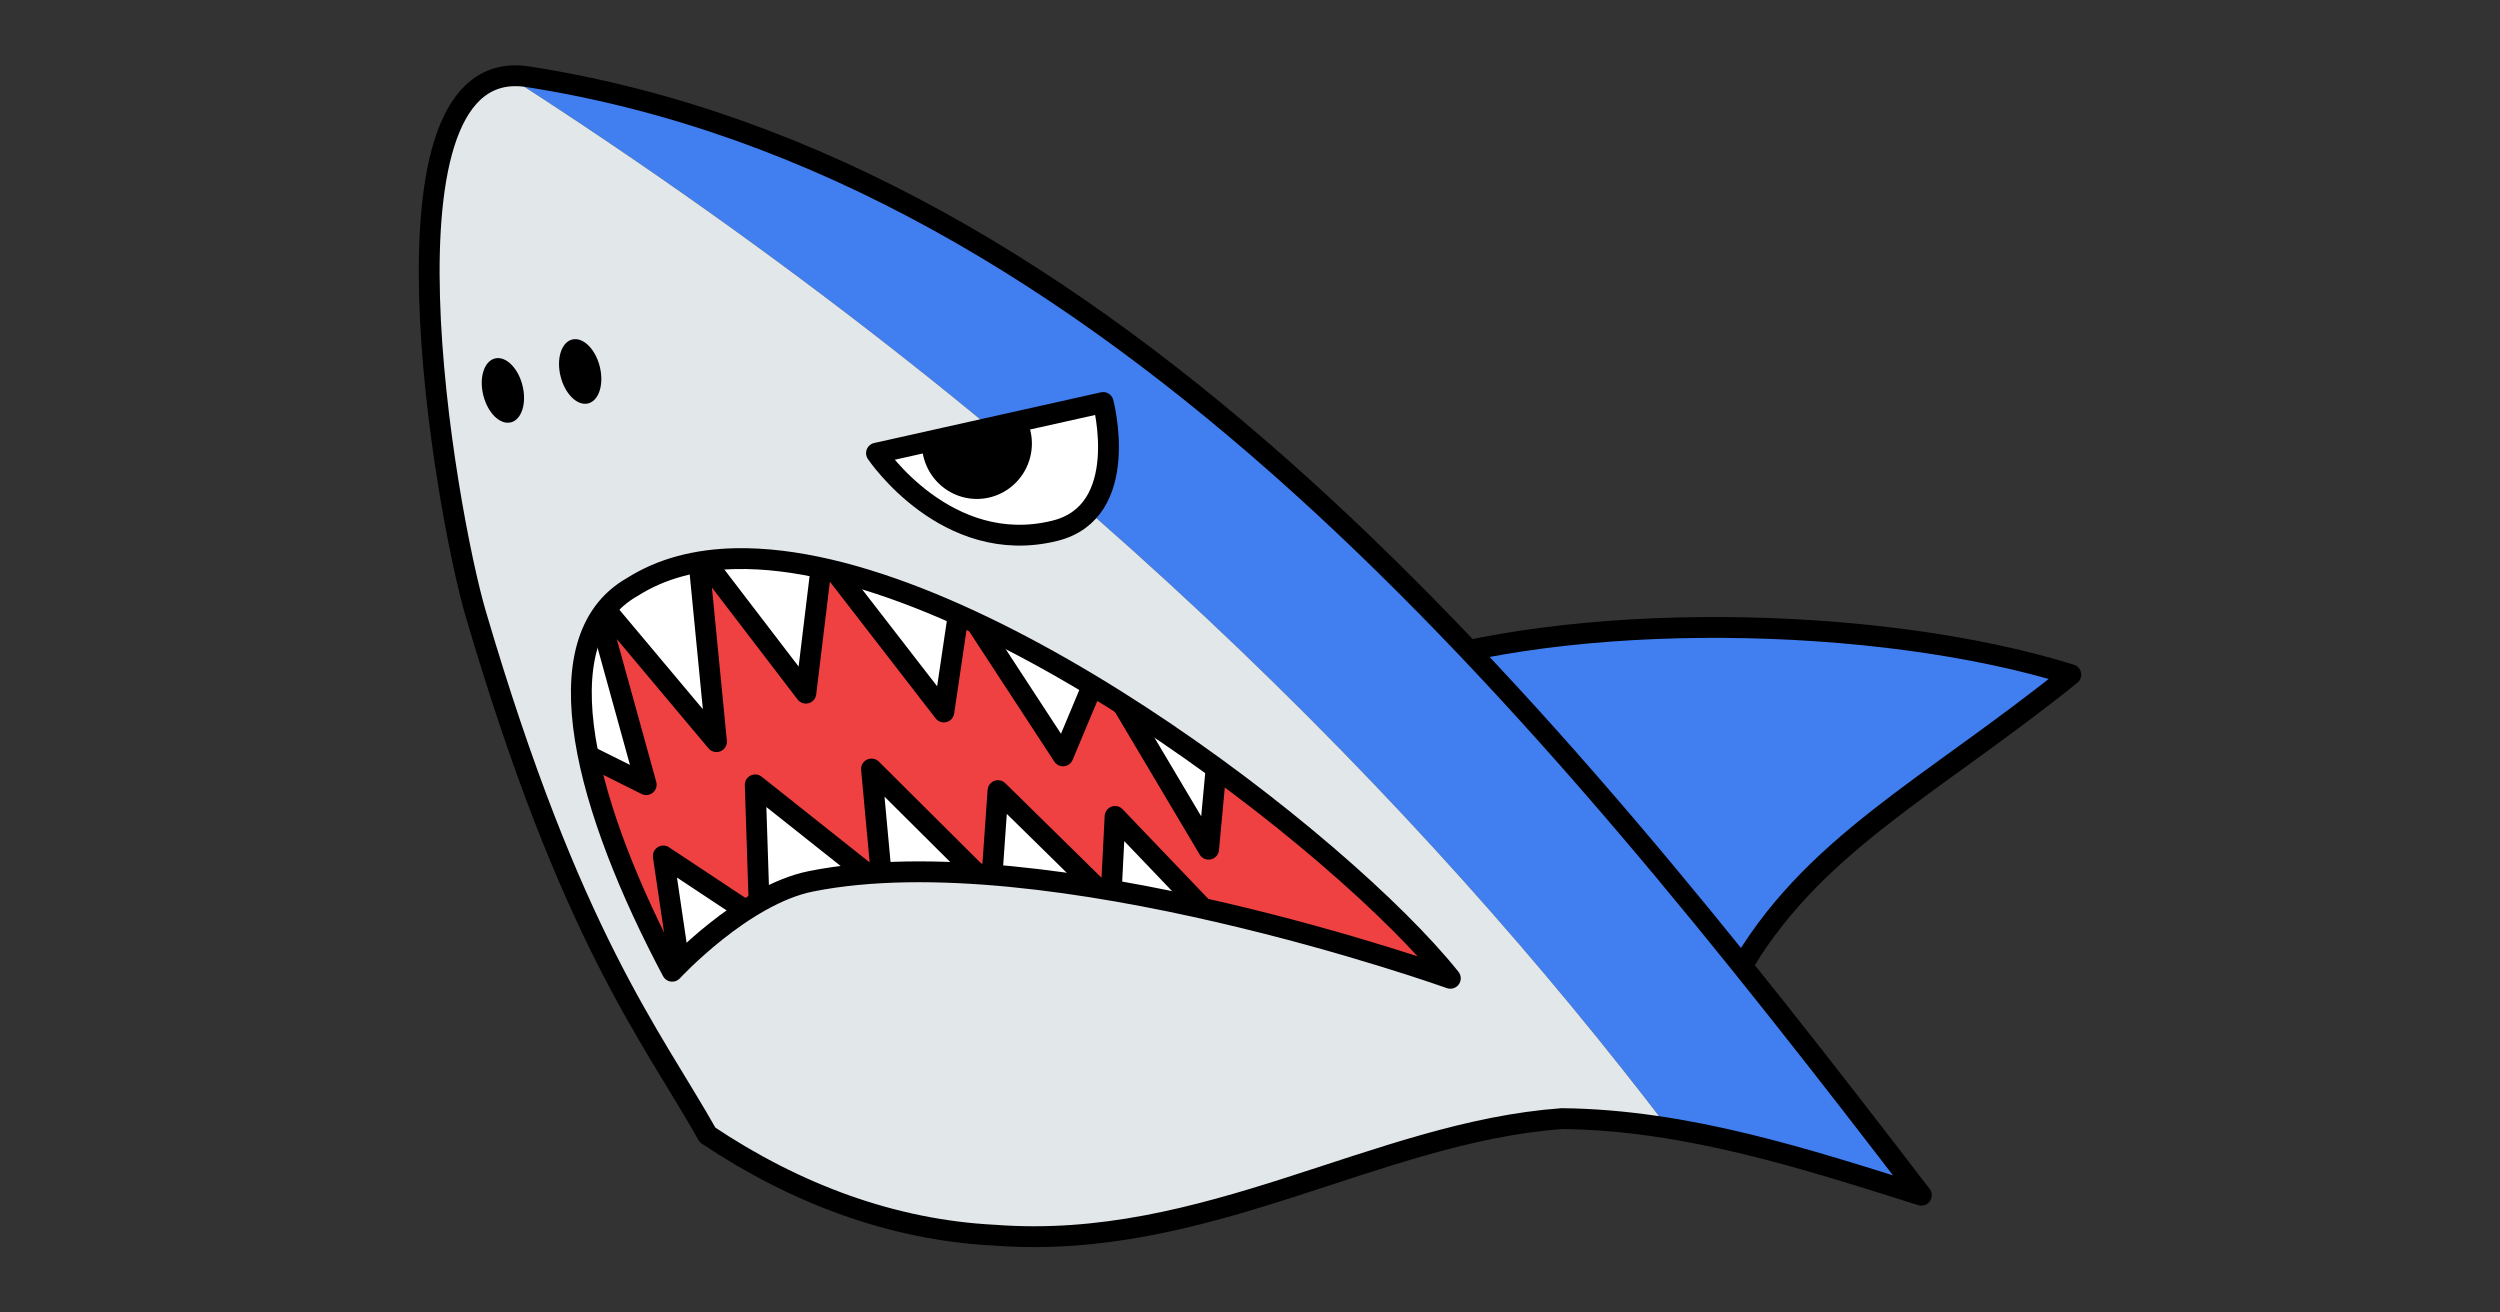 <?xml version="1.0" encoding="UTF-8" standalone="no"?>
<svg
   xmlns:dc="http://purl.org/dc/elements/1.1/"
   xmlns:cc="http://creativecommons.org/ns#"
   xmlns:rdf="http://www.w3.org/1999/02/22-rdf-syntax-ns#"
   xmlns:svg="http://www.w3.org/2000/svg"
   xmlns="http://www.w3.org/2000/svg"
   id="svg30"
   version="1.1"
   style="overflow:visible"
   viewBox="-240 -126 480 252"
   height="1008px"
   width="1920px">
  <rect x="-240" y="-126" width="480" height="252" fill="#333333" stroke="none"/>
  <defs
     id="defs34" />
  <rect
     id="rect2"
     fill-opacity="0"
     fill="rgb(0,0,0)"
     height="252"
     width="480"
     y="-126"
     x="-240" />
  <svg
     id="svg28"
     version="1.1"
     y="-250"
     x="-250"
     viewBox="-250 -250 500 500"
     height="500"
     width="500"
     style="overflow:visible">
    <g
       style="fill:#ffffff;stroke-linejoin:round"
       id="g26">
      <path
         style="fill:#417eef;fill-opacity:1;stroke:#000000;stroke-width:4;stroke-linecap:butt;stroke-linejoin:round;stroke-opacity:1"
         id="path4"
         d="M 26.405,3.133 C 61.087,-8.906 120.424,-8.053 157.6,3.532 130.601,25.275 107.43,36.351 93.575,61.056 Z" />
      <path
         style="fill:#ef4141;fill-opacity:1;stroke:none;stroke-linecap:butt;stroke-linejoin:round"
         id="path6"
         d="m -140.537,-6.408 13.404,46.079 16.841,31.98 166.006,-3.439 -88.33,-94.566 -70.802,-6.534 z" />
      <path
         style="fill:#ffffff;fill-opacity:1;stroke:#000000;stroke-width:4;stroke-linecap:butt;stroke-linejoin:round;stroke-opacity:1"
         id="path8"
         d="m -135.046,15.115 19.118,9.536 -10.022,-36.27 23.516,28.017 -3.55,-36.372 20.712,27.064 3.211,-26.482 23.281,30.093 3.211,-21.667 19.668,30.093 7.156,-17.09 20.798,35.008 2.339,-25.209 -63.059,-41.832 -64.553,12.402 -1.828,32.71 z" />
      <path
         style="fill:#ffffff;fill-opacity:1;stroke:#000000;stroke-width:4;stroke-linecap:butt;stroke-linejoin:round;stroke-opacity:1"
         id="path10"
         d="m -108.679,65.264 -3.972,-26.915 18.5,12.253 -0.849,-25.905 24.395,19.362 -2.069,-22.411 22.975,22.859 1.313,-18.707 21.647,21.269 0.834,-16.315 23.051,24.108 z" />
      <path
         style="fill:#417eef;fill-opacity:1;stroke:none;stroke-linecap:butt;stroke-linejoin:round"
         id="path12"
         d="m -141.416,-111.452 c -0.361,0.01 -0.71,0.043 -1.057,0.081 106.146,68.169 176.474,141.248 222.788,201.989 16.703,2.699 32.937,7.937 48.583,12.861 -72.37,-94.466 -156.196,-197.353 -267.518,-214.742 -0.977,-0.153 -1.909,-0.214 -2.796,-0.19 z" />
      <path
         style="fill:#e2e7ea;fill-opacity:1;stroke:none;stroke-linecap:butt;stroke-linejoin:round"
         id="path14"
         d="m -142.473,-111.37 c -26.055,2.871 -11.708,84.434 -6.197,103.187 l -0.003,-0.007 c 18.312,62.281 33.614,80.746 44.53,100.106 16.9,11.301 35.532,18.258 55.074,19.239 40.525,3.104 73.312,-19.782 108.947,-22.378 6.885,0.068 13.698,0.754 20.437,1.843 C 34.001,29.878 -36.327,-43.201 -142.473,-111.37 Z m 45.765,92.626 c 45.264,0.747 114.901,55.167 135.172,80.577 0,0 -77.364,-27.68 -122.727,-18.628 -13.142,2.622 -26.671,17.274 -26.671,17.274 -16.28,-30.66 -25.682,-63.595 -7.638,-73.791 5.642,-3.582 12.331,-5.264 19.723,-5.427 h 0.003 c 0.706,-0.016 1.419,-0.017 2.138,-0.006 z" />
      <path
         style="fill:#000000;fill-opacity:1;stroke:none;stroke-linecap:butt;stroke-linejoin:round"
         id="path16"
         d="m -139.681,-51.98 c 0.845,3.389 -0.155,6.556 -2.233,7.075 -2.078,0.519 -4.448,-1.808 -5.293,-5.196 -0.845,-3.389 0.155,-6.556 2.233,-7.075 2.078,-0.519 4.448,1.808 5.293,5.196 z m 14.837,-3.637 c 0.845,3.389 -0.155,6.556 -2.233,7.075 -2.078,0.519 -4.448,-1.808 -5.293,-5.196 -0.845,-3.389 0.155,-6.556 2.233,-7.075 2.078,-0.519 4.448,1.808 5.293,5.196 z" />
      <path
         style="fill:#ffffff;fill-opacity:1;stroke:none;stroke-linecap:butt;stroke-linejoin:round"
         id="path18"
         d="m -28.19,-48.719 -14.722,3.29 -7.314,10.126 -12.769,-5.638 -8.717,1.948 c 0,0 13.453,20.07 34.267,14.898 14.802,-3.678 9.255,-24.624 9.255,-24.624 z" />
      <path
         style="fill:#000000;fill-opacity:1;stroke:none;stroke-linecap:butt;stroke-linejoin:round"
         id="path20"
         d="m -42.912,-45.43 -20.083,4.488 a 10.561,10.653 0 0 0 -0.003,0.085 10.561,10.653 0 0 0 10.561,10.653 10.561,10.653 0 0 0 10.561,-10.653 10.561,10.653 0 0 0 -1.035,-4.572 z" />
      <path
         style="fill:none;stroke:#000000;stroke-width:4;stroke-linecap:butt;stroke-linejoin:round;stroke-opacity:1"
         id="path22"
         d="m -71.714,-38.994 43.523,-9.726 c 0,0 5.546,20.946 -9.256,24.624 -20.814,5.172 -34.267,-14.899 -34.267,-14.899 z" />
      <path
         style="fill:none;stroke:#000000;stroke-width:4;stroke-linecap:butt;stroke-linejoin:round;stroke-opacity:1"
         id="path24"
         d="m -148.674,-8.191 c 18.312,62.281 33.615,80.747 44.531,100.106 16.9,11.301 35.531,18.258 55.073,19.239 40.525,3.104 73.313,-19.783 108.949,-22.379 23.95,0.236 47.062,7.795 69.018,14.705 C 56.528,9.015 -27.298,-93.873 -138.62,-111.262 c -31.252,-4.884 -15.814,83.463 -10.049,103.078 z m 49.828,-10.549 c 45.177,-0.994 116.717,54.759 137.31,80.573 0,0 -77.363,-27.68 -122.726,-18.629 -13.142,2.622 -26.672,17.274 -26.672,17.274 -16.28,-30.66 -25.682,-63.595 -7.638,-73.791 5.642,-3.582 12.331,-5.264 19.723,-5.427 z" />
    </g>
  </svg>
</svg>
